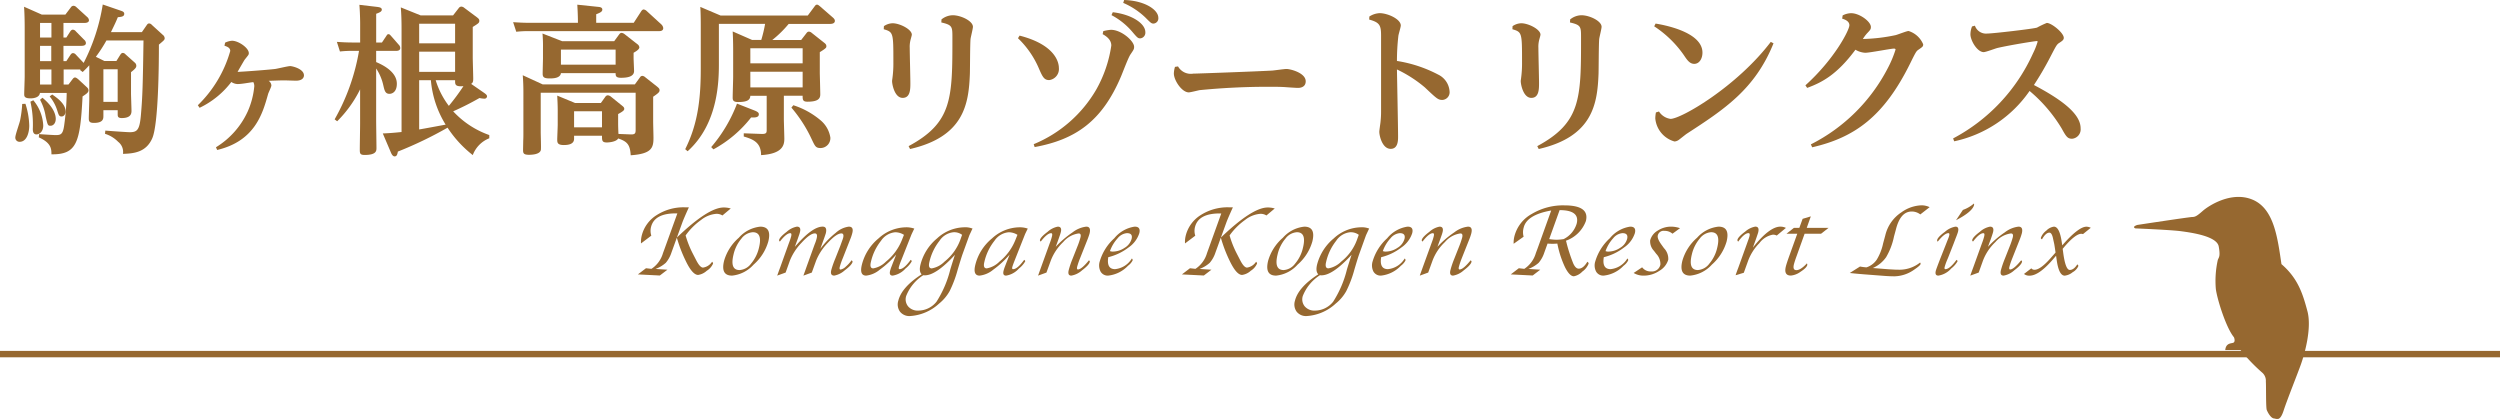 <svg id="グループ_1646" data-name="グループ 1646" xmlns="http://www.w3.org/2000/svg" xmlns:xlink="http://www.w3.org/1999/xlink" width="327" height="54.8" viewBox="0 0 327 54.8">
  <defs>
    <clipPath id="clip-path">
      <rect id="長方形_1457" data-name="長方形 1457" width="327" height="54.8" transform="translate(0 0)" fill="none"/>
    </clipPath>
  </defs>
  <g id="グループ_1645" data-name="グループ 1645" clip-path="url(#clip-path)">
    <path id="パス_787" data-name="パス 787" d="M85.188,30.826l-1.346,1.015a3.464,3.464,0,0,1,.095-1.015,4.406,4.406,0,0,1,1.957-2.691,6.515,6.515,0,0,1,3.678-1.019h.534c-.452.993-.737,1.664-.863,2.008l-.707,1.948q4.1-3.935,6.124-3.933a3.166,3.166,0,0,1,.923.131l-1.09.914a1.411,1.411,0,0,0-.789-.216,3.657,3.657,0,0,0-2,.8,8.626,8.626,0,0,0-2.027,2.027,12.909,12.909,0,0,0,.9,2.295l.491.953c.326.635.624.959.892.959a1.716,1.716,0,0,0,1.182-.766c.1.1.139.187.121.249a2.058,2.058,0,0,1-.818.93,2.139,2.139,0,0,1-1.13.546c-.492,0-1.038-.612-1.627-1.846a17.94,17.94,0,0,1-1.156-3.032l-.445,1.231-.263.727a3.956,3.956,0,0,1-.74,1.336,4.235,4.235,0,0,1-1.341.8l1.557.1-.992.759-2.872-.144,1.06-.808.713.082A3.665,3.665,0,0,0,86.72,33.1l.233-.632L88.6,27.909h-.21q-2.794,0-3.236,1.784a2.061,2.061,0,0,0,.039,1.133" fill="#966830"/>
    <path id="パス_788" data-name="パス 788" d="M95.745,36.049q-1.512,0-1.034-1.938A6.3,6.3,0,0,1,96.634,31.1a4.333,4.333,0,0,1,2.806-1.453c1.021,0,1.377.648,1.053,1.941a6.317,6.317,0,0,1-1.921,3.022,4.367,4.367,0,0,1-2.827,1.441m.989-.727a2.028,2.028,0,0,0,1.5-.835,4.924,4.924,0,0,0,1.038-2.079c.334-1.355.064-2.036-.807-2.036a2.029,2.029,0,0,0-1.49.838,4.914,4.914,0,0,0-1.03,2.079c-.33,1.355-.07,2.033.791,2.033" fill="#966830"/>
    <path id="パス_789" data-name="パス 789" d="M106.183,35.652l-1.1.4.066-.18.175-.484.159-.452L106.542,32l.13-.331a4.9,4.9,0,0,0,.153-.508c.1-.419.021-.632-.244-.632-.411,0-.991.406-1.739,1.225a7.187,7.187,0,0,0-1.525,2.334l-.557,1.562-1.105.4.067-.18.172-.484.169-.452,1.085-3.029.126-.34c.1-.272.167-.491.211-.655.062-.275.03-.412-.116-.412-.336,0-.791.363-1.362,1.1-.083-.085-.121-.154-.1-.213.061-.262.4-.619.994-1.067a2.772,2.772,0,0,1,1.334-.675c.386,0,.521.243.4.717a3.761,3.761,0,0,1-.155.488l-.182.527-.165.446-.166.461.257-.285q2.082-2.352,3.377-2.354.627,0,.415.874c-.028.1-.1.308-.212.632l-.219.6-.29.812a10.593,10.593,0,0,1,2-2.088,3.163,3.163,0,0,1,1.73-.829c.442,0,.6.279.458.835a6.045,6.045,0,0,1-.288.855l-.949,2.416a9.491,9.491,0,0,0-.406,1.159c-.056.232-.025.347.111.347a1.336,1.336,0,0,0,.67-.37,4.562,4.562,0,0,0,.763-.842c.1.079.145.151.132.217-.069.271-.411.641-1.028,1.1a2.813,2.813,0,0,1-1.364.687c-.383,0-.514-.242-.389-.74a12.375,12.375,0,0,1,.506-1.45l.623-1.575c.023-.055.071-.18.138-.373.029-.079.077-.21.144-.4a3.908,3.908,0,0,0,.142-.422c.089-.37.007-.557-.24-.557-.419,0-1.009.406-1.763,1.225a7.189,7.189,0,0,0-1.536,2.334Z" fill="#966830"/>
    <path id="パス_790" data-name="パス 790" d="M117.221,33.3a12.545,12.545,0,0,1-2.156,1.981,3.339,3.339,0,0,1-1.767.769q-.917,0-.562-1.437a6.512,6.512,0,0,1,2.179-3.431,5.4,5.4,0,0,1,3.534-1.45,3.172,3.172,0,0,1,1.144.17c-.039.078-.065.124-.076.141l-.164.347c-.115.235-.172.376-.187.419l-1.139,2.878-.165.412a7.794,7.794,0,0,0-.289.825c-.047.19-.014.282.1.282.373,0,.854-.406,1.448-1.218.1.069.148.137.126.209a3.158,3.158,0,0,1-.8.917,2.84,2.84,0,0,1-1.686.936c-.328,0-.442-.206-.334-.638a4.579,4.579,0,0,1,.18-.54l.2-.521.227-.573Zm1.017-2.583a2.144,2.144,0,0,0-1.154-.337,2.5,2.5,0,0,0-1.848,1.116,6.865,6.865,0,0,0-1.32,2.76c-.139.563-.036.848.306.848a3.11,3.11,0,0,0,1.667-.887,6.945,6.945,0,0,0,2.071-2.8Z" fill="#966830"/>
    <path id="パス_791" data-name="パス 791" d="M127.211,29.9c-.044.078-.068.124-.078.141l-.157.347c-.122.252-.185.393-.195.419l-.86,2.38c-.144.4-.361,1.11-.661,2.108a15.013,15.013,0,0,1-1.051,2.79,5.653,5.653,0,0,1-1.368,1.617,6.164,6.164,0,0,1-3.81,1.637,1.554,1.554,0,0,1-1.314-.576,1.62,1.62,0,0,1-.218-1.431c.285-1.165,1.3-2.321,3.055-3.454-.251-.245-.305-.664-.156-1.267a6.552,6.552,0,0,1,2.174-3.431,5.4,5.4,0,0,1,3.52-1.45,2.64,2.64,0,0,1,1.119.17m-2.3,3.424q-2.477,2.692-3.941,2.688c-.044,0-.112-.006-.214-.009a5.691,5.691,0,0,0-2.228,2.714,1.454,1.454,0,0,0,.254,1.358,1.639,1.639,0,0,0,1.34.55,3.055,3.055,0,0,0,2.371-1.159,14.068,14.068,0,0,0,1.814-4.252c.26-.849.463-1.477.6-1.89m.936-2.609a1.715,1.715,0,0,0-1.131-.337,2.485,2.485,0,0,0-1.83,1.126,6.917,6.917,0,0,0-1.315,2.757c-.136.56-.036.845.31.845a3.116,3.116,0,0,0,1.664-.885,6.514,6.514,0,0,0,2.043-2.786Z" fill="#966830"/>
    <path id="パス_792" data-name="パス 792" d="M132.06,33.3a12.45,12.45,0,0,1-2.151,1.981,3.372,3.372,0,0,1-1.772.769c-.609,0-.8-.478-.559-1.437a6.485,6.485,0,0,1,2.181-3.431,5.385,5.385,0,0,1,3.529-1.45,3.149,3.149,0,0,1,1.145.17.9.9,0,0,1-.076.141l-.165.347a4.393,4.393,0,0,0-.185.419l-1.141,2.878-.162.412c-.162.413-.259.688-.295.825-.046.19-.011.282.1.282.38,0,.858-.406,1.451-1.218.106.069.15.137.132.209a3.126,3.126,0,0,1-.808.917,2.841,2.841,0,0,1-1.685.936c-.327,0-.437-.206-.332-.638a4.452,4.452,0,0,1,.177-.54l.2-.521.228-.573Zm1.022-2.583a2.148,2.148,0,0,0-1.152-.337,2.491,2.491,0,0,0-1.855,1.116,6.836,6.836,0,0,0-1.318,2.76c-.141.563-.038.848.309.848a3.1,3.1,0,0,0,1.664-.887,6.938,6.938,0,0,0,2.072-2.8Z" fill="#966830"/>
    <path id="パス_793" data-name="パス 793" d="M136.875,35.652l-1.1.4.069-.18.172-.484.163-.452,1.094-3.029.126-.34c.093-.272.162-.491.2-.655.067-.275.031-.412-.116-.412-.336,0-.786.363-1.356,1.1-.08-.085-.114-.154-.1-.213.062-.262.4-.619,1-1.067a2.787,2.787,0,0,1,1.329-.675c.384,0,.516.243.4.717a4.6,4.6,0,0,1-.152.488l-.184.527-.162.446-.17.461a12.628,12.628,0,0,1,2.2-1.889,3.625,3.625,0,0,1,1.794-.75c.434,0,.576.292.439.881-.049.177-.136.439-.275.8l-.963,2.426a10.131,10.131,0,0,0-.394,1.152c-.049.226-.017.341.106.341.311,0,.789-.4,1.439-1.195.093.065.129.137.11.206-.069.278-.408.648-1.022,1.11a2.785,2.785,0,0,1-1.39.684c-.348,0-.461-.239-.342-.727a11.92,11.92,0,0,1,.5-1.476l.625-1.582a9.71,9.71,0,0,0,.413-1.217c.083-.344.005-.515-.238-.515a3.222,3.222,0,0,0-2.023,1.127,6.58,6.58,0,0,0-1.626,2.432Z" fill="#966830"/>
    <path id="パス_794" data-name="パス 794" d="M148.041,33.812a.232.232,0,0,1,.1.262,2,2,0,0,1-.6.688,4.177,4.177,0,0,1-2.582,1.286,1.067,1.067,0,0,1-1-.523,1.752,1.752,0,0,1-.108-1.349,6.568,6.568,0,0,1,1.9-3.012,4.23,4.23,0,0,1,2.665-1.52q.817,0,.607.855a3.6,3.6,0,0,1-1.414,1.873,7.057,7.057,0,0,1-2.647,1.267c-.165,1.047.128,1.565.891,1.565a2.9,2.9,0,0,0,2.19-1.392m-2.86-.969a1.016,1.016,0,0,0,.34.066,2.8,2.8,0,0,0,1.579-.495,1.983,1.983,0,0,0,.911-1.162q.189-.756-.614-.756a1.745,1.745,0,0,0-1.208.668,4.886,4.886,0,0,0-1.008,1.679" fill="#966830"/>
    <path id="パス_795" data-name="パス 795" d="M156.347,30.826,155,31.841a3.3,3.3,0,0,1,.093-1.015,4.433,4.433,0,0,1,1.955-2.691,6.542,6.542,0,0,1,3.682-1.019h.533c-.452.993-.74,1.664-.863,2.008l-.707,1.948q4.1-3.935,6.121-3.933a3.147,3.147,0,0,1,.923.131l-1.09.914a1.388,1.388,0,0,0-.789-.216,3.643,3.643,0,0,0-2,.8,8.629,8.629,0,0,0-2.028,2.027,12.686,12.686,0,0,0,.9,2.295l.491.953c.329.635.622.959.894.959a1.72,1.72,0,0,0,1.182-.766c.1.1.136.187.118.249a2.07,2.07,0,0,1-.816.93,2.117,2.117,0,0,1-1.132.546c-.493,0-1.035-.612-1.626-1.846a18.291,18.291,0,0,1-1.156-3.032l-.442,1.231-.265.727a3.919,3.919,0,0,1-.745,1.336,4.125,4.125,0,0,1-1.335.8l1.558.1-.994.759-2.868-.144,1.056-.808.714.082a3.665,3.665,0,0,0,1.511-2.06l.229-.632,1.64-4.557h-.2q-2.8,0-3.241,1.784a2.061,2.061,0,0,0,.039,1.133" fill="#966830"/>
    <path id="パス_796" data-name="パス 796" d="M166.906,36.049q-1.508,0-1.035-1.938A6.253,6.253,0,0,1,167.8,31.1a4.331,4.331,0,0,1,2.8-1.453q1.536,0,1.055,1.941a6.3,6.3,0,0,1-1.927,3.022,4.353,4.353,0,0,1-2.824,1.441m.992-.727a2.028,2.028,0,0,0,1.5-.835,4.836,4.836,0,0,0,1.031-2.079c.333-1.355.071-2.036-.8-2.036a2.027,2.027,0,0,0-1.491.838,4.891,4.891,0,0,0-1.03,2.079q-.5,2.032.8,2.033" fill="#966830"/>
    <path id="パス_797" data-name="パス 797" d="M179.091,29.9c-.043.078-.067.124-.077.141l-.162.347c-.119.252-.181.393-.192.419l-.857,2.38c-.147.4-.364,1.11-.658,2.108a14.864,14.864,0,0,1-1.058,2.79,5.551,5.551,0,0,1-1.37,1.617,6.152,6.152,0,0,1-3.807,1.637,1.549,1.549,0,0,1-1.312-.576,1.614,1.614,0,0,1-.216-1.431c.283-1.165,1.3-2.321,3.054-3.454-.254-.245-.306-.664-.162-1.267a6.577,6.577,0,0,1,2.184-3.431,5.371,5.371,0,0,1,3.512-1.45,2.653,2.653,0,0,1,1.121.17m-2.3,3.424q-2.474,2.692-3.94,2.688c-.043,0-.112-.006-.213-.009a5.7,5.7,0,0,0-2.233,2.714,1.449,1.449,0,0,0,.256,1.358,1.65,1.65,0,0,0,1.345.55,3.068,3.068,0,0,0,2.369-1.159,14,14,0,0,0,1.812-4.252c.261-.849.466-1.477.6-1.89m.94-2.609a1.742,1.742,0,0,0-1.132-.337A2.478,2.478,0,0,0,174.77,31.5a6.874,6.874,0,0,0-1.312,2.757c-.138.56-.037.845.308.845a3.136,3.136,0,0,0,1.666-.885,6.465,6.465,0,0,0,2.037-2.786Z" fill="#966830"/>
    <path id="パス_798" data-name="パス 798" d="M183.726,33.812a.234.234,0,0,1,.106.262,2,2,0,0,1-.6.688,4.191,4.191,0,0,1-2.584,1.286,1.081,1.081,0,0,1-1-.523,1.771,1.771,0,0,1-.105-1.349,6.577,6.577,0,0,1,1.9-3.012,4.224,4.224,0,0,1,2.667-1.52c.547,0,.751.285.607.855a3.611,3.611,0,0,1-1.419,1.873,7.024,7.024,0,0,1-2.641,1.267c-.168,1.047.128,1.565.889,1.565a2.883,2.883,0,0,0,2.186-1.392m-2.857-.969a1.03,1.03,0,0,0,.34.066,2.8,2.8,0,0,0,1.58-.495,1.989,1.989,0,0,0,.912-1.162c.124-.5-.082-.756-.615-.756a1.737,1.737,0,0,0-1.209.668,4.84,4.84,0,0,0-1.008,1.679" fill="#966830"/>
    <path id="パス_799" data-name="パス 799" d="M186.808,35.652l-1.1.4.062-.18.174-.484.162-.452,1.1-3.029.125-.34c.1-.272.162-.491.2-.655.072-.275.03-.412-.114-.412-.334,0-.788.363-1.352,1.1-.086-.085-.117-.154-.1-.213.067-.262.4-.619,1-1.067a2.752,2.752,0,0,1,1.324-.675c.386,0,.519.243.4.717a4.469,4.469,0,0,1-.154.488l-.185.527-.164.446-.168.461a12.457,12.457,0,0,1,2.2-1.889,3.607,3.607,0,0,1,1.791-.75c.438,0,.581.292.438.881a7,7,0,0,1-.272.8l-.964,2.426a9.918,9.918,0,0,0-.389,1.152c-.058.226-.022.341.1.341.313,0,.789-.4,1.438-1.195.091.065.131.137.113.206-.066.278-.411.648-1.022,1.11a2.777,2.777,0,0,1-1.39.684c-.348,0-.461-.239-.343-.727a12,12,0,0,1,.5-1.476l.626-1.582a10.952,10.952,0,0,0,.416-1.217c.078-.344,0-.515-.243-.515A3.216,3.216,0,0,0,189,31.658a6.46,6.46,0,0,0-1.626,2.432Z" fill="#966830"/>
    <path id="パス_800" data-name="パス 800" d="M204.825,31.478c.049.167.085.288.1.376a21.363,21.363,0,0,0,.868,2.632c.2.423.419.639.671.652q.6.034,1.162-.9c.128.082.183.17.157.268a2.318,2.318,0,0,1-.818,1.019,2.052,2.052,0,0,1-1.1.612c-.373,0-.759-.39-1.159-1.179a12.88,12.88,0,0,1-1.005-3.1c-.252.023-.468.03-.641.03s-.38-.007-.639-.03l-.154.426-.272.753a3.918,3.918,0,0,1-.739,1.339,4.233,4.233,0,0,1-1.346.8l1.558.1-.992.759-2.869-.144,1.056-.808.713.082a3.651,3.651,0,0,0,1.513-2.06l.236-.632,1.774-4.94c-2.128.376-3.328,1.116-3.6,2.233a2.185,2.185,0,0,0-.01,1.195l-1.305.926a3.471,3.471,0,0,1,.11-1.015,4.643,4.643,0,0,1,2.259-2.887,7.971,7.971,0,0,1,4.269-1.123q3.32,0,2.813,2.046a4.29,4.29,0,0,1-2.61,2.577m-.828-4-1.362,3.788a6.558,6.558,0,0,0,.963.085,6.314,6.314,0,0,0,.929-.085,3.342,3.342,0,0,0,1.706-2.03c.288-1.169-.458-1.758-2.236-1.758" fill="#966830"/>
    <path id="パス_801" data-name="パス 801" d="M212.859,33.812a.237.237,0,0,1,.1.262,2.01,2.01,0,0,1-.6.688,4.174,4.174,0,0,1-2.586,1.286,1.068,1.068,0,0,1-1-.523,1.744,1.744,0,0,1-.107-1.349,6.615,6.615,0,0,1,1.9-3.012,4.227,4.227,0,0,1,2.665-1.52c.547,0,.754.285.609.855a3.6,3.6,0,0,1-1.417,1.873,7.016,7.016,0,0,1-2.646,1.267c-.17,1.047.128,1.565.891,1.565a2.894,2.894,0,0,0,2.19-1.392M210,32.843a.985.985,0,0,0,.34.066,2.806,2.806,0,0,0,1.579-.495,1.977,1.977,0,0,0,.91-1.162c.121-.5-.079-.756-.612-.756a1.741,1.741,0,0,0-1.212.668,4.912,4.912,0,0,0-1,1.679" fill="#966830"/>
    <path id="パス_802" data-name="パス 802" d="M213.685,35.7l1.107-.737a1.366,1.366,0,0,0,1.188.541,1.109,1.109,0,0,0,1.2-.907,1.925,1.925,0,0,0-.547-1.4l-.291-.386a1.789,1.789,0,0,1-.5-1.375,2.108,2.108,0,0,1,.989-1.274,3.2,3.2,0,0,1,1.787-.517,3.718,3.718,0,0,1,1.13.2l-.986.724a1.536,1.536,0,0,0-1.047-.373.779.779,0,0,0-.874.592c-.073.279.1.7.5,1.245l.311.432a1.984,1.984,0,0,1,.556,1.509,2.515,2.515,0,0,1-1.172,1.454,3.656,3.656,0,0,1-2.026.625,2.482,2.482,0,0,1-1.323-.347" fill="#966830"/>
    <path id="パス_803" data-name="パス 803" d="M221.087,36.049q-1.512,0-1.035-1.938a6.285,6.285,0,0,1,1.925-3.013,4.337,4.337,0,0,1,2.81-1.453q1.527,0,1.054,1.941a6.381,6.381,0,0,1-1.925,3.022,4.38,4.38,0,0,1-2.829,1.441m.992-.727a2.026,2.026,0,0,0,1.5-.835,4.837,4.837,0,0,0,1.032-2.079c.333-1.355.068-2.036-.8-2.036a2.03,2.03,0,0,0-1.489.838,4.94,4.94,0,0,0-1.032,2.079c-.33,1.355-.072,2.033.8,2.033" fill="#966830"/>
    <path id="パス_804" data-name="パス 804" d="M229.275,32.388q2.166-2.745,3.608-2.744a1.642,1.642,0,0,1,.715.167l-1.2,1a1,1,0,0,0-.524-.114,2.817,2.817,0,0,0-1.742,1.1,6.519,6.519,0,0,0-1.467,2.282l-.576,1.6L227.016,36l.065-.2.155-.429.157-.416,1.114-3.1.123-.348c.1-.255.164-.458.207-.622.061-.265.019-.392-.138-.392-.357,0-.806.37-1.338,1.109a.233.233,0,0,1-.1-.252c.075-.265.415-.615,1.006-1.054a2.772,2.772,0,0,1,1.319-.655c.379,0,.506.243.392.727-.03.125-.084.279-.153.478l-.157.458-.2.551Z" fill="#966830"/>
    <path id="パス_805" data-name="パス 805" d="M236.043,30.574l-1.031,2.878c-.19.517-.311.9-.374,1.146-.114.494-.006.736.334.736.374,0,.829-.3,1.372-.884a.318.318,0,0,1,.046.22c-.059.242-.35.533-.877.874a2.526,2.526,0,0,1-1.264.5q-.952,0-.662-1.182c.072-.291.23-.769.462-1.414l1.035-2.878h-1.411l.965-.763h.714l.432-1.185,1.071-.321-.534,1.506h2.852l-.976.763Z" fill="#966830"/>
    <path id="パス_806" data-name="パス 806" d="M241.952,35.708l1.34-.848a6.421,6.421,0,0,0,.845.111,2.589,2.589,0,0,0,1.332-.995,6.752,6.752,0,0,0,.845-2.148l.275-1.011a4.973,4.973,0,0,1,2.125-3.052,4.755,4.755,0,0,1,2.628-.91,2.443,2.443,0,0,1,1.054.242l-1.22.95a1.861,1.861,0,0,0-1.113-.383c-1,0-1.691.786-2.084,2.373l-.245.9a8.805,8.805,0,0,1-1.028,2.7,4.172,4.172,0,0,1-1.739,1.421l1.362.108.607.049.733.042c.2.013.412.02.657.02a4.342,4.342,0,0,0,2.826-.94c.052.089.075.151.062.193-.032.141-.31.383-.827.734a4.618,4.618,0,0,1-2.578.877c-.344,0-.765-.013-1.254-.049l-1.961-.15c-1.02-.073-1.9-.151-2.642-.233" fill="#966830"/>
    <path id="パス_807" data-name="パス 807" d="M255.91,33.986c.1.068.15.137.131.2a3.152,3.152,0,0,1-.816.927,2.828,2.828,0,0,1-1.682.936c-.331,0-.442-.206-.341-.628.046-.177.252-.727.606-1.644l.7-1.768.176-.452.144-.356a3.282,3.282,0,0,0,.128-.383c.052-.213.02-.321-.1-.321-.347,0-.815.37-1.4,1.11a.223.223,0,0,1-.075-.22c.065-.268.406-.622,1.018-1.067a2.812,2.812,0,0,1,1.372-.675c.334,0,.449.226.334.678-.02.085-.082.262-.183.534l-.171.435c-.006.033-.081.213-.2.531l-.73,1.862-.173.413a7.7,7.7,0,0,0-.288.825c-.046.19-.013.282.1.282q.56,0,1.457-1.218m-.069-5.183.9-1.346a4.476,4.476,0,0,0,1.437-.835.3.3,0,0,1,.023.194c-.147.582-.929,1.244-2.357,1.987" fill="#966830"/>
    <path id="パス_808" data-name="パス 808" d="M258.813,35.652l-1.1.4.062-.18.174-.484.167-.452,1.093-3.029.125-.34c.095-.272.16-.491.2-.655.065-.275.029-.412-.112-.412-.34,0-.792.363-1.355,1.1-.085-.085-.121-.154-.1-.213.063-.262.393-.619,1-1.067a2.748,2.748,0,0,1,1.326-.675c.383,0,.517.243.4.717-.029.121-.082.285-.151.488l-.18.527-.17.446-.167.461a12.483,12.483,0,0,1,2.2-1.889,3.606,3.606,0,0,1,1.791-.75c.436,0,.58.292.439.881a8.174,8.174,0,0,1-.272.8l-.962,2.426a9.882,9.882,0,0,0-.393,1.152c-.056.226-.023.341.108.341.3,0,.782-.4,1.434-1.195.088.065.131.137.108.206q-.1.417-1.022,1.11a2.765,2.765,0,0,1-1.384.684c-.354,0-.465-.239-.348-.727a12.727,12.727,0,0,1,.505-1.476l.625-1.582a10.544,10.544,0,0,0,.416-1.217c.085-.344,0-.515-.242-.515A3.228,3.228,0,0,0,261,31.658a6.534,6.534,0,0,0-1.627,2.432Z" fill="#966830"/>
    <path id="パス_809" data-name="パス 809" d="M268.865,33.03l-.078-.537c-.056-.38-.092-.586-.1-.612l-.154-.7c-.1-.494-.262-.75-.472-.75-.317,0-.638.292-.966.871-.117-.049-.17-.121-.147-.209a2.044,2.044,0,0,1,.71-.927,1.723,1.723,0,0,1,.992-.52q.747,0,1.038,2.1l.056.347.21-.242q1.974-2.2,2.956-2.2a1.313,1.313,0,0,1,.563.144l-1.021.828a.7.7,0,0,0-.213-.043c-.491,0-1.218.544-2.171,1.644l-.272.321.056.4q.3,2.363.878,2.364c.343,0,.674-.242.979-.727.107.076.153.157.13.239a1.7,1.7,0,0,1-.733.783,1.981,1.981,0,0,1-1.038.452c-.517,0-.874-.7-1.064-2.129l-.069-.481-.278.328c-1.29,1.529-2.347,2.282-3.179,2.282a1.1,1.1,0,0,1-.74-.223l.959-.737a.5.5,0,0,0,.419.19q.758,0,2.073-1.486l.484-.55Z" fill="#966830"/>
    <path id="パス_810" data-name="パス 810" d="M279.3,29.874s4.669.19,5.985.37,4.678.632,4.924,1.991,0,1.411-.121,1.771a12.562,12.562,0,0,0-.259,3.765c.167,1.358,1.346,5.117,2.374,6.345.088.226.177.638-.125.727s-.929.049-1.015.949h2a23.645,23.645,0,0,0,2.885,2.993,1.417,1.417,0,0,1,.425,1.132c.046.5-.009,3.4.122,3.716s.514,1.048.936,1.1.8.4,1.274-1.051,1.791-4.721,2.256-6.027,1.443-4.682.854-6.938c-.606-2.272-1.234-4.309-3.4-6.168-.514-3.49-.979-7.259-3.782-8.434s-5.817.861-6.492,1.454-.972.812-1.362.812-7.216,1.041-7.216,1.041-.766.229-.255.455" fill="#966830"/>
    <path id="線_127" data-name="線 127" d="M327,.419H0V-.419H327Z" transform="translate(0 46.316)" fill="#966830"/>
    <path id="パス_811" data-name="パス 811" d="M3.327,13.575a10.058,10.058,0,0,1,.5,2.853c0,.84-.294,2.12-1.259,2.12a.544.544,0,0,1-.566-.567c0-.357.566-1.909.629-2.245a14.688,14.688,0,0,0,.273-2.14Zm11.9-5.6.5-.8c.126-.189.21-.252.336-.252a.482.482,0,0,1,.357.189l1.2,1.07a.546.546,0,0,1,.21.42c0,.251-.168.419-.693.839V12.19c0,.357.063,1.993.063,2.329,0,.525-.273.923-1.28.923-.525,0-.525-.251-.525-.5v-.525H13.524v.735c0,.356,0,.923-1.238.923-.587,0-.671-.21-.671-.588s.063-2.14.063-2.5V8.54c-.441.482-.566.587-.86.881l-.336-.252.042-.084h-2.2v1.972h.63l.545-.713c.126-.168.231-.21.315-.21.146,0,.335.168.419.231l1.154,1.07a.545.545,0,0,1,.189.378c0,.293-.273.461-.776.8-.315,6.127-.777,7.6-4.071,7.574,0-.714-.021-1.489-1.657-2.224l.042-.42c.881.063,1.93.126,2.14.126.671,0,.965-.063,1.133-1.217a33.691,33.691,0,0,0,.336-4.3h-3.5c-.063.567-.735.714-1.238.714-.8,0-.818-.294-.818-.546,0-.356.062-1.951.062-2.286V3.588c0-.147,0-1.6-.083-2.706L5.468,1.91H8.552L9.265.966a.433.433,0,0,1,.357-.21.569.569,0,0,1,.356.168l1.427,1.3a.618.618,0,0,1,.231.42c0,.294-.336.357-.608.357H8.3V4.91h.378l.5-.776c.126-.189.231-.252.357-.252a.517.517,0,0,1,.377.21L11.007,5.2a.6.6,0,0,1,.23.419c0,.336-.335.378-.629.378H8.3V7.994h.378L9.2,7.2c.105-.147.189-.252.357-.252a.494.494,0,0,1,.356.189l1.029,1.091A25.284,25.284,0,0,0,13.44.588l2.329.8c.252.084.483.168.483.42,0,.356-.357.4-.84.44-.23.567-.377.882-.9,1.951h4.048l.609-.88c.084-.126.168-.252.336-.252a.5.5,0,0,1,.357.189l1.426,1.3a.6.6,0,0,1,.252.441c0,.21-.084.273-.755.839,0,2.686-.063,10.364-.861,12.232-.8,1.846-2.391,2.014-3.839,2.056a1.668,1.668,0,0,0-.63-1.573,4.1,4.1,0,0,0-1.72-1.05l.042-.419c1.259.1,2.937.21,3.189.21.986,0,1.3-.294,1.469-2.287.209-2.392.251-4.008.335-9.714H13.923a18.567,18.567,0,0,1-1.385,2.139l1.112.546ZM4.356,13.113a5.541,5.541,0,0,1,1.3,3.294c0,.861-.546,1.175-.882,1.175-.482,0-.482-.524-.482-.713A13.523,13.523,0,0,0,3.978,13.3Zm.881-8.2h1.49V3H5.237Zm0,3.084H6.706V6H5.237Zm0,3.063h1.49V9.085H5.237Zm.315,1.721c1.51,1.259,1.741,2.266,1.741,2.769,0,.525-.294.9-.693.9-.356,0-.377-.126-.629-1.216a6.68,6.68,0,0,0-.734-2.182Zm1.279-.42c.4.294,1.742,1.133,1.742,2.182,0,.441-.231.693-.525.693-.314,0-.377-.21-.545-.735A5.474,5.474,0,0,0,6.495,12.61Zm6.693.965h1.867V9.064H13.524Z" fill="#966830"/>
    <path id="パス_812" data-name="パス 812" d="M28.248,19.261A10.676,10.676,0,0,0,32.4,14.582a10.426,10.426,0,0,0,.861-3.294,1.094,1.094,0,0,0-.126-.546c-.588.063-1.49.252-2.056.252a1.533,1.533,0,0,1-.819-.272A11.388,11.388,0,0,1,26.108,14.1l-.231-.335a15.946,15.946,0,0,0,4.239-7.091c0-.42-.378-.567-.756-.693l.084-.4a2.458,2.458,0,0,1,.9-.251c.86,0,2.2.944,2.2,1.615,0,.21-.021.21-.524.839-.084.105-.839,1.427-.944,1.616.377,0,3.629-.231,4.909-.378.315-.042,1.678-.377,1.972-.377.273,0,1.8.356,1.8,1.217,0,.314-.252.692-1.028.692-.252,0-1.364-.042-1.574-.042-.419,0-1.553.042-2.014.063a.771.771,0,0,1,.356.608c0,.189-.4.965-.44,1.154-.714,2.539-1.72,6.106-6.651,7.28Z" fill="#966830"/>
    <path id="パス_813" data-name="パス 813" d="M43.77,15.61a27.352,27.352,0,0,0,3.19-8.958H46.1a14.212,14.212,0,0,0-1.636.083l-.4-1.259c.588.042,1.259.084,2.1.084h.944V3.043c0-.294-.021-1.532-.1-2.413L49.309.9c.294.042.63.084.63.357,0,.23-.21.356-.735.545V5.56h.756l.587-.881c.084-.125.126-.209.273-.209.126,0,.189.084.293.188l1.05,1.2a.62.62,0,0,1,.189.42c0,.378-.42.378-.588.378H49.2V8.12c1.05.441,2.707,1.343,2.707,2.832,0,1.092-.63,1.322-.965,1.322-.566,0-.65-.461-.8-1.091A6.46,6.46,0,0,0,49.2,8.959v6.735c0,.588.042,3.126.042,3.651,0,.377,0,.923-1.552.923-.629,0-.629-.231-.629-.756s.041-2.853.041-3.314V11.687a15.594,15.594,0,0,1-3,4.175ZM64,18.086a3.788,3.788,0,0,0-2.161,2.2A14.81,14.81,0,0,1,58.541,16.7a50.852,50.852,0,0,1-6.5,3.126c-.063.336-.126.63-.42.63-.084,0-.273-.021-.462-.441l-1.09-2.56c1.007-.041,1.594-.1,2.454-.188V3.672c0-.776-.021-1.846-.1-2.706l2.6,1.048h4.238l.734-.943a.469.469,0,0,1,.336-.21.676.676,0,0,1,.4.168L62.36,2.245c.188.147.335.252.335.462,0,.273-.084.336-.86.818V7.512c0,.4.063,2.35.063,2.79,0,.42-.084.545-.273.671l1.7,1.175c.294.21.378.315.378.462a.319.319,0,0,1-.357.294,3.039,3.039,0,0,1-.629-.084,37.5,37.5,0,0,1-3.441,1.741A11.724,11.724,0,0,0,64,17.666ZM59.527,3.106h-4.7v2.56h4.7Zm0,3.65h-4.7V9.4h4.7Zm-4.7,3.735v6.441c.546-.084,2.98-.545,3.462-.629a13.12,13.12,0,0,1-1.93-5.812Zm4.7,0H56.988a10.759,10.759,0,0,0,1.721,3.357,28.823,28.823,0,0,0,1.909-2.581c-1.07.1-1.091-.231-1.091-.65Z" fill="#966830"/>
    <path id="パス_814" data-name="パス 814" d="M82.895,2.98l.965-1.49c.126-.189.231-.252.336-.252a.74.74,0,0,1,.4.21L86.5,3.19a.783.783,0,0,1,.252.482c0,.4-.42.4-.587.4h-17a12.793,12.793,0,0,0-1.637.084L67.117,2.9c.671.042,1.3.084,2.119.084h6.357c0-.252,0-1.049-.083-2.371L78.258.9c.252.021.525.084.525.356s-.273.4-.8.609V2.98ZM70.977,11.036H83.041l.672-.923a.371.371,0,0,1,.294-.188.627.627,0,0,1,.377.167l1.595,1.259c.168.147.293.252.293.441,0,.231-.1.356-.839.86v3.273c0,.293.042,1.741.042,2.077,0,1.3-.189,2.119-2.979,2.308-.084-1.406-.461-1.8-1.636-2.2-.252.462-1.281.525-1.469.525-.65,0-.65-.252-.65-.882H75.09v.4c0,.692-.714.818-1.343.818-.86,0-.86-.356-.86-.734,0-.273.063-1.637.063-1.931V14.5c0-.86-.042-1.427-.063-1.993l2.329.965h3.378l.587-.818a.423.423,0,0,1,.315-.189.791.791,0,0,1,.377.147L81.4,13.848c.126.105.252.21.252.377s-.063.294-.8.693v1.237c0,.4.021.924.041,1.364l1.6.063c.566.021.65-.146.65-.587V12.127H70.726v5.162c0,.356.063,2.056.021,2.307-.105.63-1.259.651-1.553.651-.734,0-.776-.231-.776-.63,0-.188.021-1.006.021-1.195.021-.42.021-.609.021-1.133V11.981c0-.567-.021-1.385-.084-2.14Zm9.358-5.644.629-.86c.105-.126.168-.231.357-.231a.791.791,0,0,1,.378.168l1.657,1.3a.581.581,0,0,1,.273.42c0,.273-.462.545-.755.713v.671c0,.273.062,1.469.062,1.721,0,.755-.922.881-1.7.881-.692,0-.713-.251-.713-.608H73.369c-.084.692-1.091.692-1.489.692-.84,0-.9-.251-.9-.671,0-.315.042-1.7.042-1.973V6.358a19.361,19.361,0,0,0-.063-1.973l2.581,1.007ZM73.369,8.456h7.154V6.484H73.369Zm1.721,8.2h3.651v-2.1H75.09Z" fill="#966830"/>
    <path id="パス_815" data-name="パス 815" d="M102.528,15.505c0,.42.063,2.266.063,2.644,0,.818-.21,1.972-3.042,2.14,0-1.678-1.07-2.077-2.266-2.434v-.419l2.329.083c.629.021.671-.167.671-.5v-4.49h-2.14c-.021.546-.4.819-1.615.819-.672,0-.693-.315-.693-.588,0-.441.063-2.35.063-2.727V6.84c0-.335,0-1.7-.063-2.727l2.539,1.112h1.2a17.334,17.334,0,0,0,.5-2.1H94.031V8.183c0,2.182,0,7.931-4.091,11.6l-.315-.272c1.742-3.462,2.035-6.9,2.035-10.575V3.63c0-.671,0-1.909-.063-2.727l2.665,1.132h11.392l.861-1.153c.126-.168.189-.273.356-.273.126,0,.21.084.4.231l1.637,1.426c.23.189.293.336.293.462,0,.378-.461.4-.65.4h-5.392a14.378,14.378,0,0,1-2.141,2.1h3.777l.651-.839c.105-.147.188-.252.377-.252a.626.626,0,0,1,.357.168l1.615,1.279c.252.189.294.315.294.462,0,.168,0,.252-.86.776V9.463c0,.294.063,2.434.063,2.895,0,.567-.336.945-1.679.945-.629,0-.629-.294-.629-.777h-2.455Zm-3.881-1.07c.608.231.608.4.608.525,0,.441-.608.42-1.007.4a15.794,15.794,0,0,1-4.93,4.175l-.294-.294A19.094,19.094,0,0,0,96.4,13.554Zm-.5-6.147h6.839V6.316H98.143Zm0,3.147h6.839V9.379H98.143Zm5.623,2.329a10.478,10.478,0,0,1,3.588,1.993A3.687,3.687,0,0,1,108.613,18a1.3,1.3,0,0,1-1.259,1.364c-.65,0-.734-.21-1.175-1.133a17.976,17.976,0,0,0-2.664-4.155Z" fill="#966830"/>
    <path id="パス_816" data-name="パス 816" d="M115.615,3.42a2.115,2.115,0,0,1,1.133-.378c.944,0,2.518.8,2.518,1.49,0,.126-.168.651-.189.777a3.492,3.492,0,0,0-.084.943c0,.735.084,3.945.084,4.6,0,.8,0,1.951-1.007,1.951-1.07,0-1.385-1.8-1.385-2.181,0-.147.042-.315.042-.378a14.274,14.274,0,0,0,.126-2.077c0-3.9,0-3.966-1.259-4.343Zm7.532-.881a2.432,2.432,0,0,1,1.469-.546c1.07,0,2.643.755,2.643,1.511,0,.252-.293,1.385-.314,1.616-.063.713-.063,3.86-.084,4.51-.147,3.945-.756,8.246-7.826,9.861l-.189-.377c5.728-3.084,5.728-6.253,5.728-14.183,0-1.448,0-1.658-1.448-1.994Z" fill="#966830"/>
    <path id="パス_817" data-name="パス 817" d="M133.361,4.658c4.826,1.238,5.14,3.651,5.14,4.217a1.461,1.461,0,0,1-1.258,1.6c-.651,0-.861-.378-1.343-1.49a11.963,11.963,0,0,0-2.749-3.986Zm10.952-.588A5.127,5.127,0,0,1,145.32,3.9c1.364,0,3.022,1.468,3.022,2.223,0,.294-.042.357-.483,1.008-.294.419-1.07,2.517-1.259,2.937-2.455,5.749-5.874,8.182-11.267,9.169l-.125-.378a16.91,16.91,0,0,0,8.2-7.175,16.59,16.59,0,0,0,1.951-5.728c0-.818-.734-1.259-1.133-1.49ZM145.551,1.6c2.518.294,4.259,1.489,4.259,2.6a.745.745,0,0,1-.65.819c-.315,0-.4-.084-1.091-.9a9.184,9.184,0,0,0-2.686-2.139Zm1.49-1.6c2.707.084,4.469,1.28,4.469,2.329a.681.681,0,0,1-.63.755c-.273,0-.357-.084-1.09-.818A9.7,9.7,0,0,0,146.915.378Z" fill="#966830"/>
    <path id="パス_818" data-name="パス 818" d="M154.086,8.687a1.923,1.923,0,0,0,1.993.944c.4,0,7.973-.273,10.323-.4.294-.021,1.6-.21,1.867-.21.5,0,2.518.5,2.518,1.616,0,.672-.546.86-1.007.86-.273,0-1.469-.084-1.72-.105-.714-.041-1.322-.041-1.994-.041a91.7,91.7,0,0,0-9.168.44c-.21.042-1.2.293-1.406.293-.9,0-1.951-1.573-1.951-2.475a3.337,3.337,0,0,1,.147-.861Z" fill="#966830"/>
    <path id="パス_819" data-name="パス 819" d="M179.112,2.161a2.685,2.685,0,0,1,1.343-.44c1.049,0,2.769.776,2.769,1.615,0,.21-.293,1.154-.314,1.343a28.526,28.526,0,0,0-.189,3.294,17.334,17.334,0,0,1,5.392,1.783,2.637,2.637,0,0,1,1.49,2.182,1.008,1.008,0,0,1-.924,1.133c-.566,0-.713-.126-2.307-1.637a16.691,16.691,0,0,0-3.651-2.349c.021,1.385.147,7.532.147,8.77,0,.5,0,1.615-.965,1.615-1.112,0-1.49-1.741-1.49-2.224,0-.189.126-1.007.147-1.195a12.241,12.241,0,0,0,.084-1.427V4.658c0-1.364-.189-1.721-1.553-2.1Z" fill="#966830"/>
    <path id="パス_820" data-name="パス 820" d="M197.844,3.42a2.115,2.115,0,0,1,1.133-.378c.944,0,2.518.8,2.518,1.49,0,.126-.168.651-.189.777a3.492,3.492,0,0,0-.084.943c0,.735.084,3.945.084,4.6,0,.8,0,1.951-1.007,1.951-1.07,0-1.385-1.8-1.385-2.181,0-.147.042-.315.042-.378a14.274,14.274,0,0,0,.126-2.077c0-3.9,0-3.966-1.259-4.343Zm7.532-.881a2.432,2.432,0,0,1,1.469-.546c1.07,0,2.643.755,2.643,1.511,0,.252-.293,1.385-.314,1.616-.063.713-.063,3.86-.084,4.51-.147,3.945-.756,8.246-7.826,9.861l-.189-.377C206.8,16.03,206.8,12.861,206.8,4.931c0-1.448,0-1.658-1.448-1.994Z" fill="#966830"/>
    <path id="パス_821" data-name="パス 821" d="M216.555,3.084c.754.126,6.126,1.007,6.126,3.8,0,.8-.42,1.469-1.07,1.469-.588,0-.924-.483-1.343-1.112a14.174,14.174,0,0,0-3.9-3.8Zm.44,11.5a2.141,2.141,0,0,0,1.511.965c1.385,0,8.665-4.217,13.113-10.071l.356.189c-2.434,6.042-6.483,8.665-11.392,11.854-.147.105-.8.629-.944.734a1.118,1.118,0,0,1-.609.252,3.458,3.458,0,0,1-2.517-3,4.108,4.108,0,0,1,.083-.8Z" fill="#966830"/>
    <path id="パス_822" data-name="パス 822" d="M236.86,18.883a22.972,22.972,0,0,0,10.05-9.945,14.206,14.206,0,0,0,1.028-2.454c0-.105-.126-.126-.21-.126-.42,0-3.147.545-3.756.545a2.761,2.761,0,0,1-1.279-.4c-2.413,3.252-4.364,4.279-6.315,4.993l-.231-.336C239.965,7.721,241.9,3.924,241.9,3.3c0-.567-.671-.777-.944-.861l.063-.42a2.458,2.458,0,0,1,1.112-.293c1.091,0,2.581,1.091,2.581,1.8,0,.294-.063.378-.525.86a5.151,5.151,0,0,0-.524.714,22.761,22.761,0,0,0,4.259-.5c.294-.063,1.468-.545,1.72-.545a3.041,3.041,0,0,1,1.91,1.741c0,.273-.042.315-.693.756-.231.188-.314.335-1.049,1.825-3.4,6.84-7.2,9.609-12.777,10.889Z" fill="#966830"/>
    <path id="パス_823" data-name="パス 823" d="M255.466,18.107a23.535,23.535,0,0,0,10.449-11.12,9.608,9.608,0,0,0,.608-1.531c0-.084-.084-.084-.126-.084-.21,0-3.378.5-5.119.9-.273.063-1.532.545-1.805.545-.86,0-1.741-1.531-1.741-2.328a2.88,2.88,0,0,1,.21-1.029l.378-.1a1.53,1.53,0,0,0,1.594,1.029c.755,0,5.98-.609,6.525-.777A11.771,11.771,0,0,1,267.719,3c.629,0,2.224,1.3,2.224,1.951,0,.273-.231.42-.546.63-.377.231-.419.336-1.259,1.951a40.463,40.463,0,0,1-2.1,3.588c4.113,2.161,6.106,3.944,6.106,5.664a1.233,1.233,0,0,1-1.112,1.364c-.588,0-.777-.272-1.364-1.343a19.526,19.526,0,0,0-4.2-4.909,16.056,16.056,0,0,1-9.861,6.588Z" fill="#966830"/>
  </g>
</svg>
